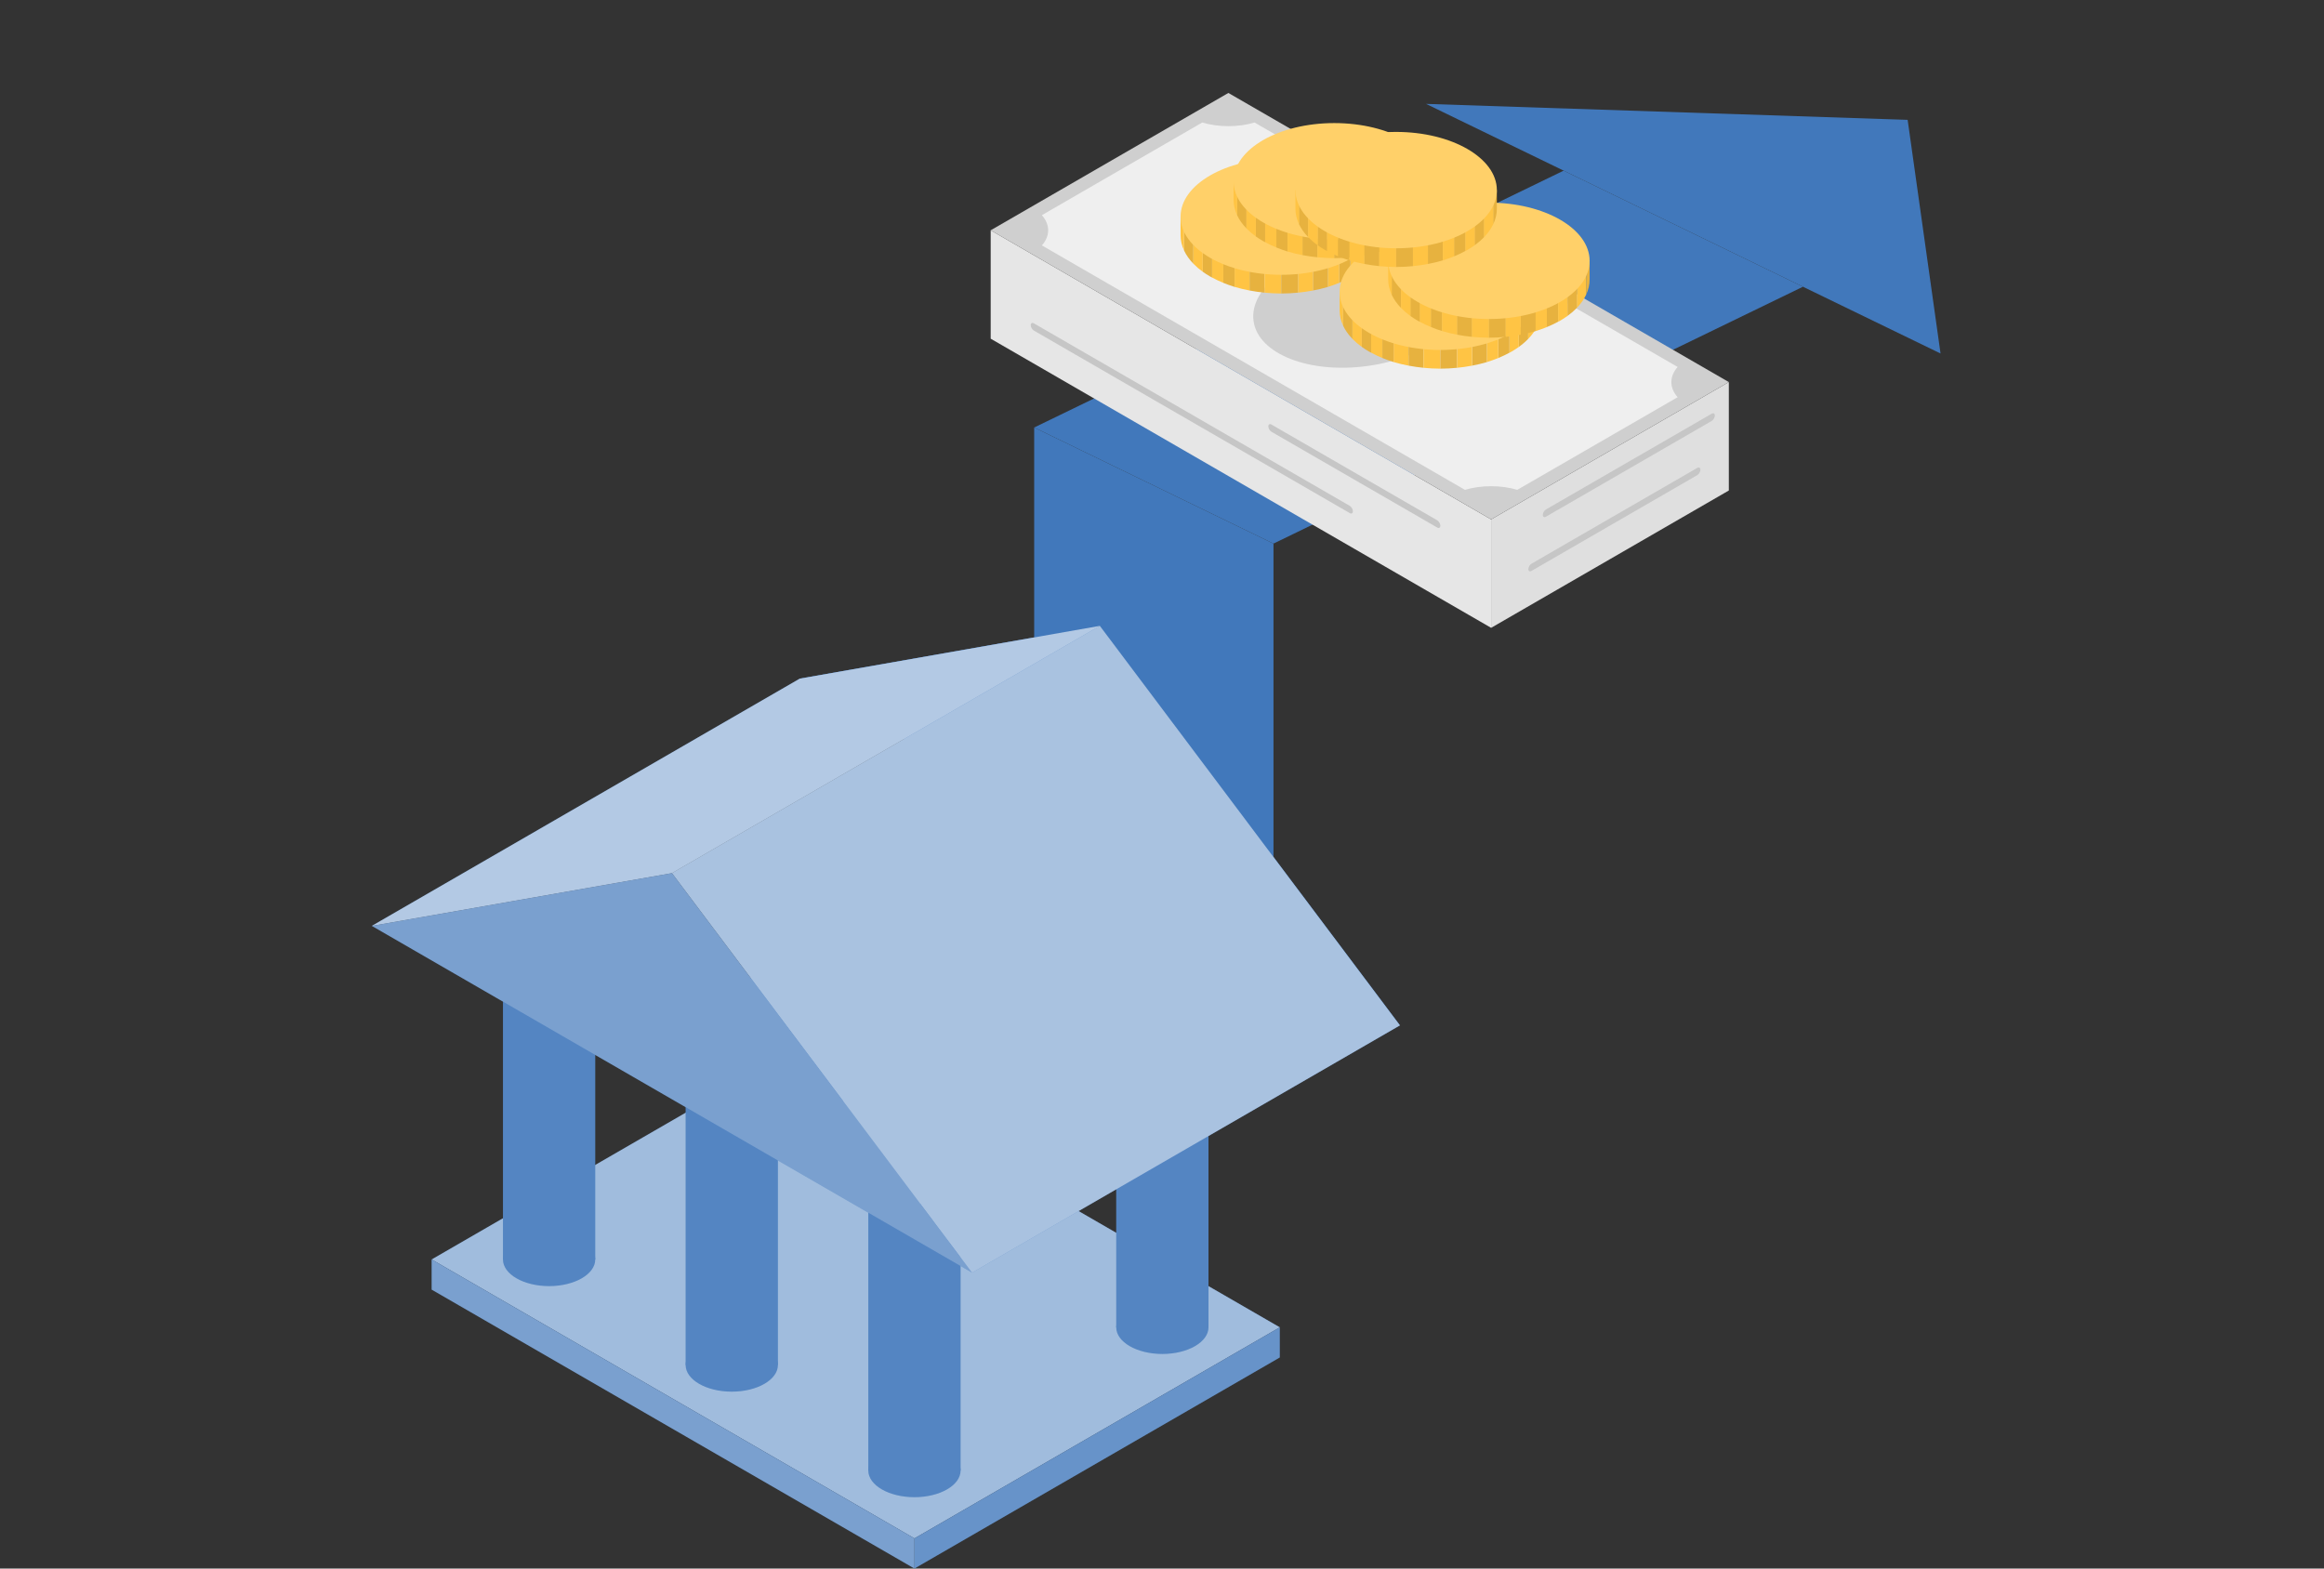 <svg width="200" height="135" viewBox="0 0 200 135" fill="none" xmlns="http://www.w3.org/2000/svg">
<rect x="0" y="0" width="200" height="135" fill="#333333" stroke="none"/>
<path d="M164.169 10.315L167 30.424L122.724 8.941L164.169 10.315Z" fill="#4178BB"/>
<path d="M134.565 14.687L89 36.794L109.594 46.786L155.159 24.679L134.565 14.687Z" fill="#4178BB"/>
<path d="M109.594 46.786V91L89 81.008V36.794L109.594 46.786Z" fill="#4178BB"/>
<path d="M37.148 108.399L68.589 90.232L110.137 114.239L78.696 132.405L37.148 108.399Z" fill="#4178BB"/>
<path opacity="0.5" d="M37.148 108.399L68.589 90.232L110.137 114.239L78.696 132.405L37.148 108.399Z" fill="white"/>
<path d="M78.695 135V132.405L110.137 114.238V116.833L78.695 135Z" fill="#4178BB"/>
<path opacity="0.2" d="M78.695 135V132.405L110.137 114.238V116.833L78.695 135Z" fill="white"/>
<path d="M78.696 135L37.148 110.994V108.399L78.696 132.405V135Z" fill="#4178BB"/>
<path opacity="0.3" d="M78.696 135L37.148 110.994V108.399L78.696 132.405V135Z" fill="white"/>
<path d="M47.255 110.692C49.447 110.692 51.225 109.665 51.225 108.399C51.225 107.132 49.447 106.105 47.255 106.105C45.062 106.105 43.285 107.132 43.285 108.399C43.285 109.665 45.062 110.692 47.255 110.692Z" fill="#4178BB"/>
<path d="M51.225 85.431H43.285V108.399H51.225V85.431Z" fill="#4178BB"/>
<path d="M62.975 119.776C65.168 119.776 66.945 118.749 66.945 117.482C66.945 116.215 65.168 115.188 62.975 115.188C60.783 115.188 59.005 116.215 59.005 117.482C59.005 118.749 60.783 119.776 62.975 119.776Z" fill="#4178BB"/>
<path d="M66.945 94.514H59.005V117.482H66.945V94.514Z" fill="#4178BB"/>
<path d="M78.696 128.859C80.889 128.859 82.666 127.832 82.666 126.565C82.666 125.298 80.889 124.271 78.696 124.271C76.504 124.271 74.726 125.298 74.726 126.565C74.726 127.832 76.504 128.859 78.696 128.859Z" fill="#4178BB"/>
<path d="M82.666 103.597H74.726V126.565H82.666V103.597Z" fill="#4178BB"/>
<path d="M100.031 116.532C102.223 116.532 104.001 115.505 104.001 114.238C104.001 112.971 102.223 111.944 100.031 111.944C97.838 111.944 96.061 112.971 96.061 114.238C96.061 115.505 97.838 116.532 100.031 116.532Z" fill="#4178BB"/>
<path d="M104.001 91.27H96.061V114.238H104.001V91.27Z" fill="#4178BB"/>
<path d="M84.31 107.449C86.503 107.449 88.28 106.422 88.28 105.155C88.28 103.888 86.503 102.861 84.31 102.861C82.117 102.861 80.34 103.888 80.34 105.155C80.34 106.422 82.117 107.449 84.31 107.449Z" fill="#4178BB"/>
<path d="M88.28 82.187H80.34V105.155H88.28V82.187Z" fill="#4178BB"/>
<path d="M68.589 98.365C70.782 98.365 72.559 97.338 72.559 96.071C72.559 94.805 70.782 93.778 68.589 93.778C66.397 93.778 64.619 94.805 64.619 96.071C64.619 97.338 66.397 98.365 68.589 98.365Z" fill="#4178BB"/>
<path d="M72.559 73.103H64.619V96.072H72.559V73.103Z" fill="#4178BB"/>
<g opacity="0.1">
<path d="M47.255 110.692C49.447 110.692 51.225 109.665 51.225 108.399C51.225 107.132 49.447 106.105 47.255 106.105C45.062 106.105 43.285 107.132 43.285 108.399C43.285 109.665 45.062 110.692 47.255 110.692Z" fill="white"/>
<path d="M51.225 85.431H43.285V108.399H51.225V85.431Z" fill="white"/>
</g>
<g opacity="0.1">
<path d="M62.975 119.776C65.168 119.776 66.945 118.749 66.945 117.482C66.945 116.215 65.168 115.188 62.975 115.188C60.783 115.188 59.005 116.215 59.005 117.482C59.005 118.749 60.783 119.776 62.975 119.776Z" fill="white"/>
<path d="M66.945 94.514H59.005V117.482H66.945V94.514Z" fill="white"/>
</g>
<g opacity="0.1">
<path d="M78.696 128.859C80.889 128.859 82.666 127.832 82.666 126.565C82.666 125.298 80.889 124.271 78.696 124.271C76.504 124.271 74.726 125.298 74.726 126.565C74.726 127.832 76.504 128.859 78.696 128.859Z" fill="white"/>
<path d="M82.666 103.597H74.726V126.565H82.666V103.597Z" fill="white"/>
</g>
<g opacity="0.1">
<path d="M100.031 116.532C102.223 116.532 104.001 115.505 104.001 114.238C104.001 112.971 102.223 111.944 100.031 111.944C97.838 111.944 96.061 112.971 96.061 114.238C96.061 115.505 97.838 116.532 100.031 116.532Z" fill="white"/>
<path d="M104.001 91.27H96.061V114.238H104.001V91.27Z" fill="white"/>
</g>
<g opacity="0.1">
<path d="M84.31 107.449C86.503 107.449 88.28 106.422 88.28 105.155C88.28 103.888 86.503 102.861 84.31 102.861C82.117 102.861 80.34 103.888 80.34 105.155C80.34 106.422 82.117 107.449 84.31 107.449Z" fill="white"/>
<path d="M88.28 82.187H80.34V105.155H88.28V82.187Z" fill="white"/>
</g>
<g opacity="0.1">
<path d="M68.589 98.365C70.782 98.365 72.559 97.338 72.559 96.071C72.559 94.805 70.782 93.778 68.589 93.778C66.397 93.778 64.619 94.805 64.619 96.071C64.619 97.338 66.397 98.365 68.589 98.365Z" fill="white"/>
<path d="M72.559 73.103H64.619V96.072H72.559V73.103Z" fill="white"/>
</g>
<path d="M57.827 75.147L32 79.689L83.654 109.534L57.827 75.147Z" fill="#4178BB"/>
<path opacity="0.3" d="M57.827 75.147L32 79.689L83.654 109.534L57.827 75.147Z" fill="white"/>
<path d="M94.651 53.867L68.824 58.408L120.478 88.253L94.651 53.867Z" fill="#4178BB"/>
<path d="M57.827 75.147L94.651 53.867L120.478 88.253L83.654 109.534L57.827 75.147Z" fill="#4178BB"/>
<path d="M32 79.689L68.824 58.408L94.651 53.867L57.827 75.147L32 79.689Z" fill="#4178BB"/>
<path opacity="0.55" d="M57.827 75.147L94.651 53.867L120.478 88.253L83.654 109.534L57.827 75.147Z" fill="white"/>
<path opacity="0.6" d="M32 79.689L68.824 58.408L94.651 53.867L57.827 75.147L32 79.689Z" fill="white"/>
<path d="M128.324 54.036L85.257 29.151V19.82L128.324 44.705V54.036Z" fill="#E6E6E6"/>
<path d="M128.324 54.036V44.705L148.781 32.885V42.216L128.324 54.036Z" fill="#DFDFDF"/>
<path d="M128.324 44.704L85.257 19.82L105.713 8L148.781 32.884L128.324 44.704Z" fill="#CFCFCF"/>
<path d="M144.376 31.583L107.965 10.545C106.555 10.962 104.872 10.962 103.461 10.545L89.662 18.519C90.383 19.334 90.383 20.306 89.662 21.121L126.072 42.159C127.483 41.742 129.166 41.742 130.576 42.159L144.376 34.186C143.654 33.371 143.654 32.398 144.376 31.583Z" fill="#EFEFEF"/>
<path d="M117.741 31.492C122.788 30.782 126.557 27.906 126.159 25.068C125.76 22.23 121.346 20.505 116.298 21.214C111.251 21.924 107.482 24.8 107.88 27.638C108.279 30.476 112.694 32.201 117.741 31.492Z" fill="#CFCFCF"/>
<path d="M116.159 44.16L88.973 28.452C88.824 28.366 88.704 28.157 88.704 27.985C88.704 27.813 88.824 27.744 88.973 27.829L116.159 43.538C116.308 43.624 116.428 43.833 116.428 44.004C116.428 44.176 116.308 44.246 116.159 44.16Z" fill="#C6C6C6"/>
<path d="M123.686 45.404L109.419 37.161C109.271 37.075 109.15 36.867 109.15 36.695C109.15 36.523 109.271 36.453 109.419 36.539L123.686 44.782C123.834 44.868 123.955 45.077 123.955 45.249C123.955 45.421 123.834 45.49 123.686 45.404Z" fill="#C6C6C6"/>
<path d="M147.308 36.228L133.041 44.471C132.893 44.557 132.772 44.488 132.772 44.316C132.772 44.144 132.893 43.935 133.041 43.849L147.308 35.606C147.456 35.52 147.577 35.59 147.577 35.762C147.577 35.934 147.456 36.142 147.308 36.228Z" fill="#C6C6C6"/>
<path d="M146.064 40.894L131.798 49.137C131.65 49.223 131.529 49.153 131.529 48.981C131.529 48.809 131.65 48.601 131.798 48.515L146.064 40.272C146.213 40.186 146.334 40.255 146.334 40.427C146.334 40.599 146.213 40.808 146.064 40.894Z" fill="#C6C6C6"/>
<path d="M104.314 16.62V23.888C104.621 24.056 104.944 24.208 105.279 24.345V16.163C104.944 16.3 104.621 16.452 104.314 16.62Z" fill="#FFC444"/>
<path d="M105.279 16.163V24.345C105.592 24.472 105.912 24.591 106.244 24.692V15.816C105.912 15.917 105.592 16.036 105.279 16.163Z" fill="#E7B23F"/>
<path d="M106.244 15.816V24.692C106.66 24.817 107.092 24.918 107.531 25.002V15.506C107.092 15.591 106.66 15.691 106.244 15.816Z" fill="#FFC444"/>
<path d="M107.531 15.506V25.002C107.953 25.083 108.383 25.145 108.818 25.188V15.321C108.383 15.363 107.953 15.425 107.531 15.506Z" fill="#E7B23F"/>
<path d="M108.818 15.32V25.188C109.297 25.234 109.781 25.262 110.265 25.262V15.246C109.781 15.246 109.297 15.274 108.818 15.32Z" fill="#FFC444"/>
<path d="M104.137 16.713C103.912 16.843 103.705 16.978 103.51 17.118V23.391C103.705 23.531 103.913 23.666 104.137 23.795C104.194 23.828 104.256 23.856 104.314 23.888V16.62C104.256 16.652 104.194 16.68 104.137 16.713Z" fill="#E7B23F"/>
<path d="M102.058 18.644H101.902V21.565C102.086 21.958 102.354 22.341 102.706 22.703V17.806C102.444 18.076 102.226 18.356 102.058 18.644Z" fill="#E7B23F"/>
<path d="M102.706 17.806V22.703C102.938 22.942 103.205 23.172 103.51 23.391V17.118C103.205 17.337 102.938 17.567 102.706 17.806Z" fill="#FFC444"/>
<path d="M101.598 18.645V20.251C101.598 20.694 101.701 21.136 101.902 21.566V18.645H101.598Z" fill="#FFC444"/>
<path d="M118.473 18.644C118.304 18.356 118.087 18.076 117.825 17.806V22.703C118.177 22.341 118.445 21.958 118.629 21.565V18.644H118.473Z" fill="#FFC444"/>
<path d="M117.021 17.118V23.391C117.326 23.173 117.593 22.942 117.825 22.703V17.806C117.593 17.567 117.326 17.337 117.021 17.118Z" fill="#E7B23F"/>
<path d="M118.932 18.645H118.629V21.565C118.832 21.132 118.934 20.686 118.932 20.24V18.645Z" fill="#E7B23F"/>
<path d="M110.265 15.246V25.262C110.75 25.262 111.234 25.234 111.713 25.188V15.32C111.234 15.274 110.75 15.246 110.265 15.246Z" fill="#E7B23F"/>
<path d="M116.394 16.713C116.337 16.68 116.275 16.652 116.216 16.62V23.888C116.275 23.856 116.337 23.828 116.394 23.795C116.618 23.666 116.826 23.531 117.021 23.391V17.118C116.826 16.978 116.618 16.843 116.394 16.713Z" fill="#FFC444"/>
<path d="M113 15.506V25.002C113.439 24.918 113.871 24.818 114.286 24.692V15.817C113.871 15.691 113.439 15.591 113 15.506Z" fill="#E7B23F"/>
<path d="M111.713 15.321V25.188C112.148 25.145 112.578 25.083 113 25.002V15.506C112.578 15.425 112.148 15.363 111.713 15.321Z" fill="#FFC444"/>
<path d="M115.251 16.163V24.345C115.587 24.208 115.91 24.056 116.216 23.888V16.62C115.91 16.452 115.587 16.3 115.251 16.163Z" fill="#E7B23F"/>
<path d="M114.286 15.817V24.692C114.619 24.591 114.939 24.472 115.251 24.345V16.163C114.939 16.036 114.619 15.917 114.286 15.817Z" fill="#FFC444"/>
<path d="M110.265 23.652C115.052 23.652 118.933 21.41 118.933 18.644C118.933 15.879 115.052 13.636 110.265 13.636C105.479 13.636 101.598 15.879 101.598 18.644C101.598 21.41 105.479 23.652 110.265 23.652Z" fill="#FFD069"/>
<path d="M118.001 23.088V30.356C118.307 30.524 118.63 30.676 118.966 30.813V22.631C118.63 22.768 118.307 22.92 118.001 23.088Z" fill="#FFC444"/>
<path d="M118.966 22.631V30.813C119.278 30.94 119.598 31.059 119.931 31.16V22.284C119.598 22.385 119.278 22.504 118.966 22.631Z" fill="#E7B23F"/>
<path d="M119.931 22.285V31.16C120.346 31.285 120.778 31.386 121.217 31.47V21.974C120.778 22.058 120.346 22.159 119.931 22.285Z" fill="#FFC444"/>
<path d="M121.217 21.974V31.47C121.64 31.551 122.069 31.613 122.504 31.656V21.789C122.069 21.831 121.64 21.893 121.217 21.974Z" fill="#E7B23F"/>
<path d="M122.504 21.788V31.656C122.983 31.702 123.467 31.73 123.952 31.73V21.714C123.467 21.714 122.983 21.742 122.504 21.788Z" fill="#FFC444"/>
<path d="M117.823 23.181C117.599 23.311 117.391 23.446 117.196 23.586V29.859C117.391 29.999 117.599 30.134 117.823 30.263C117.88 30.296 117.942 30.324 118.001 30.356V23.088C117.942 23.12 117.88 23.148 117.823 23.181Z" fill="#E7B23F"/>
<path d="M115.744 25.112H115.588V28.033C115.772 28.426 116.04 28.809 116.392 29.171V24.274C116.131 24.544 115.913 24.824 115.744 25.112Z" fill="#E7B23F"/>
<path d="M116.392 24.274V29.171C116.624 29.41 116.891 29.64 117.196 29.859V23.586C116.892 23.805 116.624 24.035 116.392 24.274Z" fill="#FFC444"/>
<path d="M115.284 25.113V26.719C115.284 27.162 115.387 27.604 115.588 28.034V25.113H115.284Z" fill="#FFC444"/>
<path d="M132.159 25.112C131.991 24.824 131.773 24.544 131.511 24.274V29.171C131.864 28.809 132.132 28.426 132.315 28.033V25.112H132.159Z" fill="#FFC444"/>
<path d="M130.707 23.586V29.859C131.012 29.641 131.279 29.41 131.511 29.171V24.274C131.279 24.035 131.012 23.805 130.707 23.586Z" fill="#E7B23F"/>
<path d="M132.618 25.113H132.315V28.033C132.518 27.6 132.621 27.154 132.618 26.708V25.113Z" fill="#E7B23F"/>
<path d="M123.952 21.714V31.73C124.436 31.73 124.92 31.702 125.399 31.656V21.788C124.92 21.742 124.436 21.714 123.952 21.714Z" fill="#E7B23F"/>
<path d="M130.08 23.181C130.023 23.148 129.961 23.12 129.903 23.088V30.356C129.961 30.324 130.023 30.296 130.08 30.263C130.304 30.134 130.513 29.999 130.707 29.859V23.586C130.512 23.446 130.305 23.311 130.08 23.181Z" fill="#FFC444"/>
<path d="M126.686 21.974V31.47C127.125 31.386 127.557 31.286 127.973 31.16V22.285C127.557 22.159 127.125 22.059 126.686 21.974Z" fill="#E7B23F"/>
<path d="M125.399 21.789V31.656C125.835 31.613 126.264 31.551 126.686 31.47V21.974C126.264 21.893 125.835 21.831 125.399 21.789Z" fill="#FFC444"/>
<path d="M128.938 22.631V30.813C129.274 30.676 129.596 30.524 129.903 30.356V23.088C129.596 22.92 129.274 22.768 128.938 22.631Z" fill="#E7B23F"/>
<path d="M127.973 22.285V31.16C128.305 31.059 128.625 30.94 128.938 30.813V22.631C128.625 22.504 128.305 22.385 127.973 22.285Z" fill="#FFC444"/>
<path d="M123.952 30.12C128.739 30.12 132.619 27.878 132.619 25.112C132.619 22.347 128.739 20.105 123.952 20.105C119.165 20.105 115.284 22.347 115.284 25.112C115.284 27.878 119.165 30.12 123.952 30.12Z" fill="#FFD069"/>
<path d="M108.877 13.576V20.844C109.183 21.012 109.506 21.164 109.842 21.301V13.12C109.506 13.257 109.183 13.409 108.877 13.576Z" fill="#FFC444"/>
<path d="M109.842 13.12V21.301C110.154 21.428 110.474 21.547 110.807 21.648V12.773C110.474 12.873 110.154 12.992 109.842 13.12Z" fill="#E7B23F"/>
<path d="M110.807 12.773V21.648C111.222 21.774 111.654 21.874 112.093 21.958V12.463C111.654 12.547 111.222 12.647 110.807 12.773Z" fill="#FFC444"/>
<path d="M112.093 12.463V21.958C112.516 22.039 112.945 22.102 113.38 22.144V12.277C112.945 12.319 112.516 12.382 112.093 12.463Z" fill="#E7B23F"/>
<path d="M113.38 12.277V22.144C113.859 22.191 114.343 22.218 114.828 22.218V12.202C114.343 12.202 113.859 12.23 113.38 12.277Z" fill="#FFC444"/>
<path d="M108.699 13.669C108.475 13.799 108.267 13.934 108.072 14.074V20.348C108.267 20.487 108.475 20.622 108.699 20.752C108.756 20.785 108.818 20.812 108.877 20.844V13.576C108.818 13.608 108.756 13.636 108.699 13.669Z" fill="#E7B23F"/>
<path d="M106.62 15.601H106.464V18.522C106.648 18.915 106.916 19.297 107.268 19.66V14.762C107.006 15.032 106.789 15.313 106.62 15.601Z" fill="#E7B23F"/>
<path d="M107.268 14.762V19.66C107.5 19.898 107.767 20.129 108.072 20.348V14.074C107.767 14.293 107.5 14.523 107.268 14.762Z" fill="#FFC444"/>
<path d="M106.161 15.601V17.208C106.16 17.65 106.263 18.092 106.464 18.522V15.601H106.161Z" fill="#FFC444"/>
<path d="M123.035 15.601C122.867 15.313 122.649 15.032 122.387 14.762V19.66C122.74 19.297 123.008 18.914 123.191 18.521V15.601H123.035Z" fill="#FFC444"/>
<path d="M121.583 14.074V20.348C121.888 20.129 122.155 19.898 122.387 19.66V14.762C122.155 14.523 121.888 14.293 121.583 14.074Z" fill="#E7B23F"/>
<path d="M123.494 15.601H123.191V18.521C123.394 18.088 123.497 17.642 123.494 17.196V15.601Z" fill="#E7B23F"/>
<path d="M114.828 12.202V22.218C115.312 22.218 115.796 22.191 116.275 22.144V12.277C115.796 12.23 115.312 12.202 114.828 12.202Z" fill="#E7B23F"/>
<path d="M120.956 13.669C120.899 13.636 120.837 13.608 120.779 13.576V20.844C120.837 20.812 120.899 20.785 120.956 20.752C121.18 20.622 121.389 20.487 121.583 20.348V14.074C121.388 13.934 121.181 13.799 120.956 13.669Z" fill="#FFC444"/>
<path d="M117.562 12.463V21.958C118.001 21.874 118.433 21.774 118.849 21.648V12.773C118.433 12.647 118.001 12.547 117.562 12.463Z" fill="#E7B23F"/>
<path d="M116.275 12.277V22.144C116.711 22.102 117.14 22.039 117.562 21.958V12.463C117.14 12.382 116.711 12.319 116.275 12.277Z" fill="#FFC444"/>
<path d="M119.814 13.12V21.301C120.15 21.164 120.472 21.012 120.779 20.844V13.576C120.472 13.409 120.15 13.257 119.814 13.12Z" fill="#E7B23F"/>
<path d="M118.849 12.773V21.648C119.181 21.547 119.501 21.429 119.814 21.301V13.12C119.501 12.992 119.181 12.874 118.849 12.773Z" fill="#FFC444"/>
<path d="M114.828 20.609C119.615 20.609 123.495 18.366 123.495 15.601C123.495 12.835 119.615 10.593 114.828 10.593C110.041 10.593 106.16 12.835 106.16 15.601C106.16 18.366 110.041 20.609 114.828 20.609Z" fill="#FFD069"/>
<path d="M122.183 20.425V27.693C122.489 27.86 122.812 28.012 123.148 28.149V19.968C122.812 20.105 122.489 20.257 122.183 20.425Z" fill="#FFC444"/>
<path d="M123.148 19.968V28.149C123.46 28.277 123.78 28.395 124.113 28.496V19.621C123.78 19.722 123.46 19.841 123.148 19.968Z" fill="#E7B23F"/>
<path d="M124.113 19.621V28.496C124.528 28.622 124.96 28.722 125.399 28.807V19.311C124.96 19.395 124.528 19.495 124.113 19.621Z" fill="#FFC444"/>
<path d="M125.399 19.311V28.806C125.821 28.887 126.251 28.95 126.686 28.992V19.125C126.251 19.168 125.822 19.23 125.399 19.311Z" fill="#E7B23F"/>
<path d="M126.686 19.125V28.992C127.165 29.039 127.649 29.067 128.134 29.067V19.051C127.649 19.051 127.165 19.078 126.686 19.125Z" fill="#FFC444"/>
<path d="M122.005 20.518C121.78 20.647 121.573 20.783 121.378 20.922V27.196C121.573 27.335 121.781 27.47 122.005 27.6C122.062 27.633 122.124 27.661 122.183 27.693V20.425C122.124 20.457 122.062 20.485 122.005 20.518Z" fill="#E7B23F"/>
<path d="M119.926 22.449H119.77V25.37C119.954 25.763 120.222 26.145 120.574 26.508V21.611C120.312 21.881 120.095 22.161 119.926 22.449Z" fill="#E7B23F"/>
<path d="M120.574 21.611V26.508C120.806 26.747 121.073 26.977 121.378 27.196V20.922C121.073 21.141 120.806 21.372 120.574 21.611Z" fill="#FFC444"/>
<path d="M119.466 22.449V24.056C119.466 24.498 119.569 24.94 119.77 25.37V22.449H119.466Z" fill="#FFC444"/>
<path d="M136.341 22.449C136.173 22.161 135.955 21.881 135.693 21.611V26.508C136.045 26.145 136.313 25.763 136.497 25.37V22.449H136.341Z" fill="#FFC444"/>
<path d="M134.889 20.922V27.196C135.194 26.977 135.461 26.747 135.693 26.508V21.611C135.461 21.372 135.194 21.141 134.889 20.922Z" fill="#E7B23F"/>
<path d="M136.8 22.449H136.497V25.37C136.7 24.936 136.803 24.491 136.8 24.045V22.449Z" fill="#E7B23F"/>
<path d="M128.134 19.051V29.067C128.618 29.067 129.102 29.039 129.581 28.992V19.125C129.102 19.078 128.618 19.051 128.134 19.051Z" fill="#E7B23F"/>
<path d="M134.262 20.518C134.205 20.485 134.143 20.457 134.085 20.425V27.693C134.143 27.661 134.205 27.633 134.262 27.6C134.486 27.471 134.695 27.335 134.889 27.196V20.922C134.694 20.783 134.487 20.647 134.262 20.518Z" fill="#FFC444"/>
<path d="M130.868 19.311V28.807C131.307 28.723 131.739 28.622 132.155 28.497V19.621C131.739 19.495 131.307 19.395 130.868 19.311Z" fill="#E7B23F"/>
<path d="M129.581 19.125V28.992C130.016 28.95 130.446 28.888 130.868 28.807V19.311C130.446 19.23 130.016 19.168 129.581 19.125Z" fill="#FFC444"/>
<path d="M133.12 19.968V28.149C133.456 28.012 133.778 27.86 134.085 27.693V20.425C133.778 20.257 133.455 20.105 133.12 19.968Z" fill="#E7B23F"/>
<path d="M132.155 19.621V28.497C132.487 28.396 132.807 28.277 133.12 28.15V19.968C132.807 19.841 132.487 19.722 132.155 19.621Z" fill="#FFC444"/>
<path d="M128.134 27.457C132.92 27.457 136.801 25.215 136.801 22.449C136.801 19.683 132.92 17.441 128.134 17.441C123.347 17.441 119.466 19.683 119.466 22.449C119.466 25.215 123.347 27.457 128.134 27.457Z" fill="#FFD069"/>
<path d="M114.199 14.337V21.605C114.506 21.773 114.828 21.925 115.164 22.062V13.881C114.828 14.018 114.506 14.17 114.199 14.337Z" fill="#FFC444"/>
<path d="M115.164 13.881V22.062C115.476 22.189 115.796 22.308 116.129 22.409V13.534C115.796 13.634 115.476 13.753 115.164 13.881Z" fill="#E7B23F"/>
<path d="M116.129 13.534V22.409C116.545 22.535 116.977 22.635 117.416 22.719V13.224C116.977 13.308 116.545 13.408 116.129 13.534Z" fill="#FFC444"/>
<path d="M117.416 13.224V22.719C117.838 22.8 118.267 22.863 118.702 22.905V13.038C118.267 13.08 117.838 13.143 117.416 13.224Z" fill="#E7B23F"/>
<path d="M118.702 13.038V22.905C119.182 22.952 119.665 22.979 120.15 22.979V12.963C119.665 12.963 119.182 12.991 118.702 13.038Z" fill="#FFC444"/>
<path d="M114.021 14.43C113.797 14.56 113.589 14.695 113.395 14.835V21.108C113.589 21.248 113.797 21.383 114.021 21.512C114.078 21.545 114.141 21.573 114.199 21.605V14.337C114.141 14.369 114.078 14.397 114.021 14.43Z" fill="#E7B23F"/>
<path d="M111.942 16.362H111.786V19.283C111.97 19.676 112.238 20.058 112.591 20.421V15.523C112.329 15.793 112.111 16.074 111.942 16.362Z" fill="#E7B23F"/>
<path d="M112.591 15.523V20.421C112.823 20.659 113.09 20.89 113.395 21.108V14.835C113.09 15.054 112.822 15.284 112.591 15.523Z" fill="#FFC444"/>
<path d="M111.483 16.362V17.968C111.482 18.411 111.585 18.853 111.786 19.283V16.362H111.483Z" fill="#FFC444"/>
<path d="M128.358 16.362C128.189 16.074 127.971 15.793 127.709 15.523V20.421C128.062 20.058 128.33 19.675 128.514 19.282V16.362H128.358Z" fill="#FFC444"/>
<path d="M126.905 14.835V21.109C127.21 20.89 127.477 20.659 127.709 20.421V15.523C127.478 15.284 127.21 15.054 126.905 14.835Z" fill="#E7B23F"/>
<path d="M128.817 16.362H128.514V19.282C128.716 18.849 128.819 18.403 128.817 17.957V16.362Z" fill="#E7B23F"/>
<path d="M120.15 12.963V22.979C120.635 22.979 121.118 22.952 121.597 22.905V13.038C121.118 12.991 120.635 12.963 120.15 12.963Z" fill="#E7B23F"/>
<path d="M126.279 14.43C126.222 14.397 126.159 14.369 126.101 14.337V21.605C126.159 21.573 126.222 21.546 126.279 21.512C126.503 21.383 126.711 21.248 126.905 21.109V14.835C126.711 14.695 126.503 14.56 126.279 14.43Z" fill="#FFC444"/>
<path d="M122.884 13.224V22.719C123.323 22.635 123.755 22.535 124.171 22.409V13.534C123.755 13.408 123.323 13.308 122.884 13.224Z" fill="#E7B23F"/>
<path d="M121.598 13.038V22.905C122.033 22.863 122.462 22.8 122.884 22.719V13.224C122.462 13.143 122.033 13.08 121.598 13.038Z" fill="#FFC444"/>
<path d="M125.136 13.881V22.062C125.472 21.925 125.794 21.773 126.101 21.605V14.337C125.794 14.17 125.472 14.018 125.136 13.881Z" fill="#E7B23F"/>
<path d="M124.171 13.534V22.409C124.504 22.308 124.824 22.19 125.136 22.062V13.881C124.823 13.753 124.504 13.635 124.171 13.534Z" fill="#FFC444"/>
<path d="M120.15 21.37C124.937 21.37 128.817 19.128 128.817 16.362C128.817 13.596 124.937 11.354 120.15 11.354C115.363 11.354 111.483 13.596 111.483 16.362C111.483 19.128 115.363 21.37 120.15 21.37Z" fill="#FFD069"/>
</svg>
